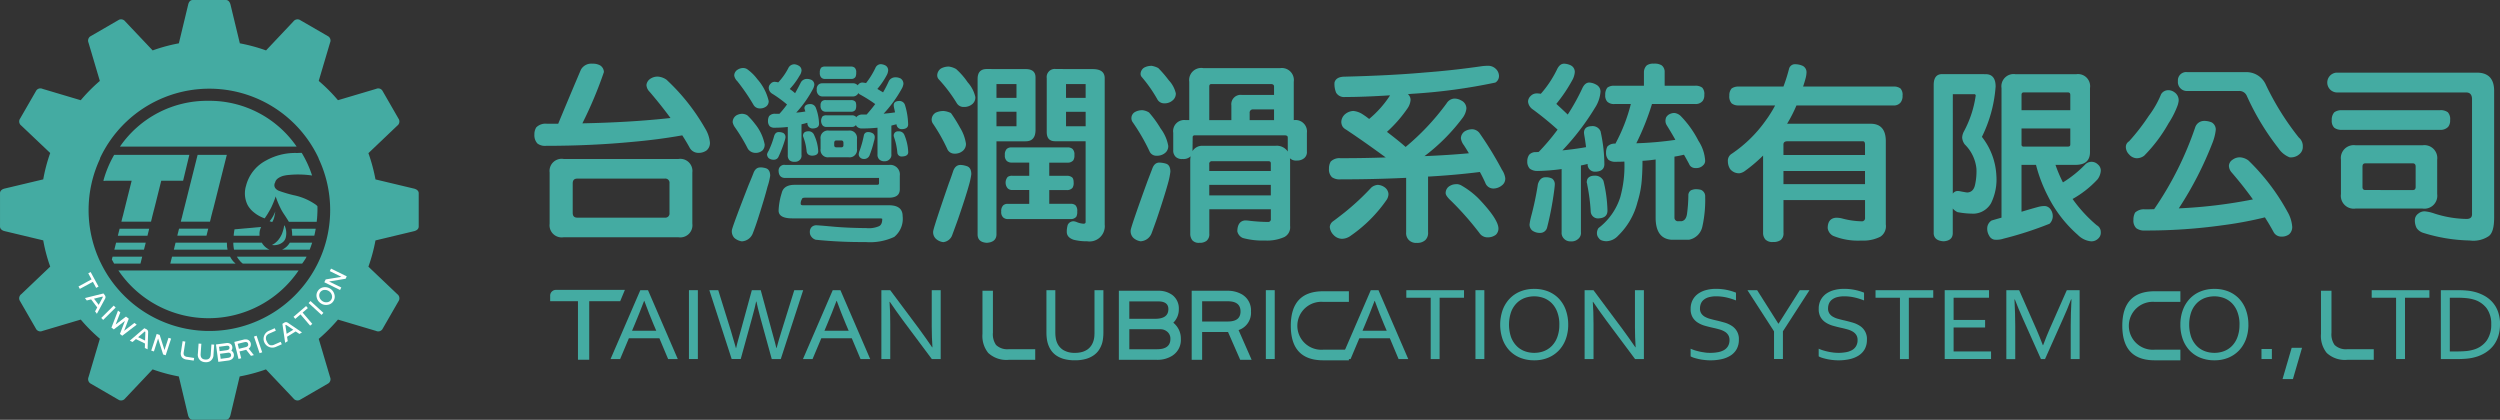 <svg id="组_65" data-name="组 65" xmlns="http://www.w3.org/2000/svg" xmlns:xlink="http://www.w3.org/1999/xlink" width="298.111" height="50.056" viewBox="0 0 298.111 50.056">
  <rect x="0" y="0" width="298.111" height="50.056" fill="#333333" stroke="none"/>
  <defs>
    <clipPath id="clip-path">
      <rect id="矩形_858" data-name="矩形 858" width="298.111" height="50.056" fill="none"/>
    </clipPath>
  </defs>
  <g id="组_64" data-name="组 64" clip-path="url(#clip-path)">
    <path id="路径_13302" data-name="路径 13302" d="M91.438,80.826s0,0,0,0H91.8s0,0,0,0l0,0h-.366l0,0" transform="translate(-55.876 -49.392)" fill="#44aba2"/>
    <path id="路径_13303" data-name="路径 13303" d="M47.313,30.915a12.609,12.609,0,0,0-10.536,5.462H57.849a12.608,12.608,0,0,0-10.535-5.462" transform="translate(-22.475 -18.893)" fill="#44aba2"/>
    <path id="路径_13304" data-name="路径 13304" d="M47.046,88.624A12.973,12.973,0,0,0,57.793,82.93H36.3a12.971,12.971,0,0,0,10.746,5.694" transform="translate(-22.183 -50.68)" fill="#44aba2"/>
    <path id="路径_13305" data-name="路径 13305" d="M83.245,65.429c.041-.193.077-.388.1-.584a3.931,3.931,0,0,1-.675,1.164l.117.036.194.06a2.045,2.045,0,0,0,.262-.675" transform="translate(-50.521 -39.628)" fill="#44aba2"/>
    <path id="路径_13306" data-name="路径 13306" d="M58.92,55.443h0l.025-.1,0-.012.011-.046.014-.049.012-.053.027-.112.008-.03.017-.067,0-.015h0l.061-.241.015-.059.026-.1h0l.021-.082.014-.058h0l.06-.241.025-.1L59.286,54l.016-.058.06-.241.025-.1h0l.035-.14h0l.061-.24h0l1.441-5.735H57.442l-1.483,5.906h0l-.061.241h0l-.053.21-.007.03h0l-.063.241h0l-.053.21-.007.031h0l-.031.125-.028.108,0,.009h0l-.024.094-.028.107V54.8l-.007.031h0l0,.014-.028.109L55.551,55l-.018.071-.023.091-.011.048-.018.069-.011.042-.007.034-.007.026-.008.03,0,.009,0,.019,0,.015h3.479Z" transform="translate(-33.878 -29.017)" fill="#44aba2"/>
    <path id="路径_13307" data-name="路径 13307" d="M83.668,55.016h0c.007-.068.015-.149.022-.24h.005c.007-.081.014-.161.019-.241h0c.005-.077.01-.157.017-.241h0c0-.079.008-.16.01-.241h0c.007-.129.009-.261.011-.391,0-.019,0-.038,0-.057s0-.014,0-.021c0-.123,0-.243-.008-.358-.049-.046-.1-.093-.152-.137l-.022-.02A6.987,6.987,0,0,0,80.9,51.922a16.112,16.112,0,0,1-1.789-.536q-.606-.3-.474-.833a.975.975,0,0,1,.1-.217H78.72s.067-.334.6-.584a1.85,1.85,0,0,1,.46-.159c.008,0,.014-.006.025-.008l.006,0c.08-.017.163-.035.257-.047v0a11.575,11.575,0,0,1,3.041.038,12.938,12.938,0,0,0-1.235-2.7q-.3,0-.577.019c-.029,0-.05-.006-.078-.006a7.126,7.126,0,0,0-3.58.887,4.709,4.709,0,0,0-2.408,3.032,3.119,3.119,0,0,0,.152,2.206h0a1.877,1.877,0,0,0,.173.3l.011.017h0c.051.073.114.154.191.242h-.006a3.168,3.168,0,0,0,.234.24h0a4.159,4.159,0,0,0,1.469.873s.191-.266.411-.625l0-.007c.047-.076.095-.158.144-.241h0l.009-.017a6.154,6.154,0,0,0,.371-.74c.192-.435.319-.8.366-.941.006-.04.009-.063.009-.063a.092.092,0,0,0,.007.019.119.119,0,0,0,0-.019.549.549,0,0,1,.009.063c.049.144.18.526.382.976.03.064.06.129.092.195h0a6.663,6.663,0,0,0,.418.768h0c.006.01.014.019.019.028.044.07.092.141.142.213,0,0,.3.451.507.8H83.66c0-.024.006-.049.009-.074" transform="translate(-45.895 -28.648)" fill="#44aba2"/>
    <path id="路径_13308" data-name="路径 13308" d="M32.988,47.482A12.885,12.885,0,0,0,31.7,50.57l0,0,.035,0h.017V50.6A1.838,1.838,0,0,1,32,50.57h.019v.011h0V50.57h3.054l-.708,2.817h0l-.059.242-.052.21-.008.03h0l-.06.241-.052.21-.008.031h0l-.031.125-.026.108,0,.008-.025.094-.007.033L34,54.832h0l0,.014-.028.109L33.956,55l-.017.071-.023.091-.01.047h0l-.005.016-.009.035,0,.012-.012.047-.012.049-.017.07,0,.015h3.532l0-.015h0l.014-.059.024-.1.018-.074.01-.038.008-.03.017-.072.008-.03h0l.017-.066,0-.015.014-.059.061-.241h0l.026-.1h0l.019-.082h0l.016-.058.06-.241.025-.1L37.745,54h0l.014-.058.061-.242.025-.1h0l.036-.14h0l.06-.24h0L38.6,50.57h2.606l.744-3.088Z" transform="translate(-19.373 -29.017)" fill="#44aba2"/>
    <path id="路径_13309" data-name="路径 13309" d="M54.558,70.19l-.007.027-.018.066-.036.145h0l-.061.242h0l-.046.176,0,.023-.011.042h0l-.014.052h3.479l.135-.535.016-.063.059-.236H54.574l-.014.059Z" transform="translate(-33.223 -42.858)" fill="#44aba2"/>
    <path id="路径_13310" data-name="路径 13310" d="M89.421,70.19h0c0,.007,0,.017.005.024a4.3,4.3,0,0,1,.054.655c0,.015,0,.028,0,.042h0a.377.377,0,0,1-.005.052h2.642c.041-.155.1-.417.172-.833H89.41c0,.02.006.038.01.059" transform="translate(-54.64 -42.858)" fill="#44aba2"/>
    <path id="路径_13311" data-name="路径 13311" d="M39.8,70.43h0l.008-.036.047-.187,0-.016h0l.016-.059H36.342l-.015.059h0l-.005.026-.189.748h3.533Z" transform="translate(-22.081 -42.858)" fill="#44aba2"/>
    <path id="路径_13312" data-name="路径 13312" d="M59.642,74.858c0-.018,0-.032-.005-.048l0-.024c-.008-.094-.013-.193-.014-.293h0v-.079H53.5l-.02.079h0l-.06.241h0l-.031.124-.022.088,0,.011,0,.017h0l-.061.24-.008.032H59.7c-.022-.1-.041-.2-.054-.308,0-.026-.006-.053-.008-.08" transform="translate(-32.566 -45.475)" fill="#44aba2"/>
    <path id="路径_13313" data-name="路径 13313" d="M84.994,69.552h0a1.327,1.327,0,0,0-.051-.169.024.024,0,0,0,0-.006c-.01-.032-.021-.062-.033-.093s-.035-.082-.052-.122H84.8c0,.035-.009.074-.015.122-.006.028-.01.059-.016.093-.011.058-.023.112-.035.162-.071.3-.147.462-.143.483-.022.059-.044.118-.07.178l-.018.036h0c-.008.017-.017.032-.024.048-.028.058-.056.115-.088.169h0c-.011.018-.019.036-.03.054a.052.052,0,0,1-.006.011,3.416,3.416,0,0,1-.257.367l-.017.021c-.037.043-.077.084-.118.124-.023.024-.047.047-.072.071h0a3.389,3.389,0,0,1-.263.216h-.007a2.054,2.054,0,0,1-.184.111c-.037.021-.072.045-.113.063a1.389,1.389,0,0,1,.28.014,2.038,2.038,0,0,0,.492-.076,1.53,1.53,0,0,0,.153-.051c.031-.011.058-.025.087-.039h0l.014-.007.035-.015h-.006a1.305,1.305,0,0,0,.311-.216H84.7c.014-.014.024-.031.038-.047s.013-.017.02-.024a1.028,1.028,0,0,0,.1-.122l0,0a.157.157,0,0,0,.011-.019h0a.842.842,0,0,0,.1-.216c.007-.023.015-.047.022-.071s.016-.059.024-.091c0-.016,0-.035.007-.051.011-.059.019-.115.024-.171,0-.015,0-.031.005-.048h0v0a2.185,2.185,0,0,0-.056-.681" transform="translate(-50.921 -42.265)" fill="#44aba2"/>
    <path id="路径_13314" data-name="路径 13314" d="M86.549,75.214c-.025.012-.049.021-.074.032h3.3c.033-.082.067-.172.1-.272h0a.235.235,0,0,0,.009-.024c.025-.068.05-.137.077-.211a.014.014,0,0,1,0-.005c.036-.1.072-.208.107-.32H87.4a2.026,2.026,0,0,1-.85.8" transform="translate(-52.846 -45.475)" fill="#44aba2"/>
    <path id="路径_13315" data-name="路径 13315" d="M38.8,74.429l0-.016H35.267l-.208.833h3.533Z" transform="translate(-21.425 -45.475)" fill="#44aba2"/>
    <path id="路径_13316" data-name="路径 13316" d="M59.8,79.342a3,3,0,0,1-.455-.647H52.424l-.025.1h0l-.014.053-.025.1-.023.089h0l-.061.24h0l0,.014-.032.124-.012.052-.014.058v0H60a.044.044,0,0,0-.009-.01c-.065-.056-.126-.116-.186-.176" transform="translate(-31.909 -48.092)" fill="#44aba2"/>
    <path id="路径_13317" data-name="路径 13317" d="M74.869,69.6l-.932.082h.046l-1.466.127h.023l-.794.07s-.052.277-.093.681c0,.01,0,.019,0,.03h0c0,.016,0,.035,0,.052h3.076c0-.017,0-.034-.005-.052h.007c0-.014,0-.027,0-.042,0-.051-.007-.1-.007-.156,0-.015,0-.03,0-.043h0a1.968,1.968,0,0,1,.109-.54h0a1.989,1.989,0,0,1,.087-.208Z" transform="translate(-43.783 -42.531)" fill="#44aba2"/>
    <path id="路径_13318" data-name="路径 13318" d="M71.584,74.935a.037.037,0,0,1,0,.011.05.05,0,0,0,0,.011.122.122,0,0,1,0,.017h0c.012.084.029.175.049.272h4.234c-.025-.01-.051-.02-.075-.032a1.985,1.985,0,0,1-.848-.8h-3.4c0,.026,0,.052,0,.079a3.807,3.807,0,0,0,.037.443" transform="translate(-43.723 -45.475)" fill="#44aba2"/>
    <path id="路径_13319" data-name="路径 13319" d="M80.8,78.989c.032-.063.063-.128.1-.191.018-.032.035-.068.052-.1H72.642a3.544,3.544,0,0,0,.439.586h-.023a.084.084,0,0,0,.015.014c.026.023.054.044.082.066a1.8,1.8,0,0,0,.195.163H73.4l0,0s0,0,0,0H79.95s0,0,0,0l0,0h.47a4.691,4.691,0,0,0,.353-.514l.023-.02" transform="translate(-44.393 -48.092)" fill="#44aba2"/>
    <path id="路径_13320" data-name="路径 13320" d="M34.384,78.695l-.086.341.231.419.034.063a.034.034,0,0,1,.006.01h3.14l.209-.833Z" transform="translate(-20.96 -48.092)" fill="#44aba2"/>
    <path id="路径_13321" data-name="路径 13321" d="M49.383,22.494l-4.61-1.1a20.331,20.331,0,0,0-.842-3.131l3.443-3.279a.612.612,0,0,0,.2-.743l-1.982-3.443a.6.6,0,0,0-.744-.2L40.3,11.948a19.871,19.871,0,0,0-2.294-2.3l1.351-4.558a.6.6,0,0,0-.2-.747L35.727,2.359a.615.615,0,0,0-.744.2L31.724,6.012A20.81,20.81,0,0,0,28.6,5.166L27.485.545C27.41.26,27.238,0,26.941,0H22.977c-.3,0-.472.26-.537.545L21.328,5.166a19.966,19.966,0,0,0-3.124.846L14.933,2.558a.613.613,0,0,0-.745-.2L10.755,4.346a.624.624,0,0,0-.2.747l1.351,4.558a19.867,19.867,0,0,0-2.279,2.3L5.068,10.594a.6.6,0,0,0-.741.2L2.342,14.236a.614.614,0,0,0,.2.743l3.446,3.267a19.577,19.577,0,0,0-.832,3.143l-4.623,1.1c-.283.074-.531.249-.531.546v3.975c0,.3.248.472.531.546l4.623,1.106a19.1,19.1,0,0,0,.832,3.13L2.54,35.076a.614.614,0,0,0-.2.745l1.984,3.441a.6.6,0,0,0,.741.2L9.63,38.107a19.64,19.64,0,0,0,2.279,2.285l-1.351,4.571a.625.625,0,0,0,.2.746L14.188,47.7a.616.616,0,0,0,.745-.2L18.2,44.046a20.135,20.135,0,0,0,3.124.844l1.1,4.621c.075.285.248.545.547.545h3.964c.3,0,.469-.26.544-.545l1.1-4.621a20.739,20.739,0,0,0,3.135-.844L34.983,47.5a.615.615,0,0,0,.744.2l3.431-1.987a.605.605,0,0,0,.2-.746l-1.351-4.558a20.886,20.886,0,0,0,2.294-2.3l4.548,1.353a.6.6,0,0,0,.744-.2l1.982-3.441a.615.615,0,0,0-.2-.745L43.931,31.8a20.328,20.328,0,0,0,.842-3.13l4.61-1.106c.284-.073.546-.247.546-.546V23.04c0-.3-.261-.472-.546-.546M33.207,36.868l0,0c-.123.086-.247.171-.373.253l-.146.093c-.107.068-.215.137-.325.2q-.235.141-.476.272c-.056.032-.112.061-.169.091-.145.079-.292.154-.44.228-.037.015-.073.035-.109.051a14.367,14.367,0,0,1-16.836-3.289c-.02-.023-.041-.045-.061-.07-.131-.143-.257-.29-.381-.438-.017-.023-.035-.042-.052-.063-.136-.167-.269-.335-.4-.508l-.049-.067q-.163-.219-.316-.446c-.032-.043-.061-.087-.091-.131-.1-.157-.207-.316-.3-.476l-.035-.057c-.109-.18-.214-.363-.315-.548-.024-.042-.045-.085-.068-.129-.08-.149-.158-.3-.233-.453l-.065-.133c-.016-.034-.034-.069-.049-.1h0A14.412,14.412,0,0,1,11.942,18.9h-.033a14.391,14.391,0,0,1,26.1,0h-.019a14.4,14.4,0,0,1-4.779,17.964" fill="#44aba2"/>
    <path id="路径_13322" data-name="路径 13322" d="M25.786,84.581l-1.555.843-.159-.292,1.556-.844-.392-.723.283-.154.943,1.738-.283.154Z" transform="translate(-14.711 -50.974)" fill="#fff"/>
    <path id="路径_13323" data-name="路径 13323" d="M27.256,92.117l.256-.471-.73-.958-.516.13-.219-.288,2.21-.549.144.189a.423.423,0,0,1,.1.265.638.638,0,0,1-.1.261l-.93,1.709Zm.892-1.635a.119.119,0,0,0,0-.135l-1.022.256.561.736Z" transform="translate(-15.918 -54.988)" fill="#fff"/>
    <rect id="矩形_852" data-name="矩形 852" width="2.092" height="0.33" transform="matrix(0.711, -0.704, 0.704, 0.711, 12.072, 37.914)" fill="#fff"/>
    <path id="路径_13324" data-name="路径 13324" d="M35.461,98.241l-.281-.21.6-1.56-1.325,1.017-.283-.213.78-2.028.278.208-.56,1.449,1.232-.945.335.251-.56,1.449,1.232-.945.275.207Z" transform="translate(-20.882 -58.207)" fill="#fff"/>
    <path id="路径_13325" data-name="路径 13325" d="M41.6,103l.017-.536-1.083-.529-.4.348-.325-.159,1.727-1.483.213.1a.421.421,0,0,1,.211.191.633.633,0,0,1,.03.277l-.062,1.945Zm.061-1.862a.119.119,0,0,0-.064-.119l-.8.688.831.406Z" transform="translate(-24.328 -61.501)" fill="#fff"/>
    <path id="路径_13326" data-name="路径 13326" d="M47.784,104.835l-.6-1.9-.5,1.541-.317-.1.649-1.987.357.116.572,1.809.479-1.466.313.1-.649,1.986Z" transform="translate(-28.332 -62.569)" fill="#fff"/>
    <path id="路径_13327" data-name="路径 13327" d="M56.161,106.817a.859.859,0,0,1-.612-.306.8.8,0,0,1-.091-.6l.2-1.292.326.051-.194,1.258a.55.55,0,0,0,.042.38.529.529,0,0,0,.38.187l.819.126-.049.318Z" transform="translate(-33.881 -63.937)" fill="#fff"/>
    <path id="路径_13328" data-name="路径 13328" d="M62.142,107.458a1,1,0,0,1-.591.117.994.994,0,0,1-.569-.2.886.886,0,0,1-.3-.819l.084-1.2.329.023-.083,1.2c-.03.43.153.655.556.682s.616-.17.646-.6l.083-1.2.329.023-.083,1.2a.887.887,0,0,1-.406.771" transform="translate(-37.085 -64.388)" fill="#fff"/>
    <path id="路径_13329" data-name="路径 13329" d="M68.16,107.079a.887.887,0,0,1-.465.189l-1.19.159-.279-2.074,1.233-.165a.743.743,0,0,1,.457.07.505.505,0,0,1,.257.394.558.558,0,0,1-.117.434.6.6,0,0,1,.3.451.558.558,0,0,1-.2.541m-.658-1.571-.906.121.07.523.8-.107c.274-.037.4-.15.375-.347-.02-.153-.136-.217-.343-.189m.4.87a.331.331,0,0,0-.22-.043l-.969.13.081.6.864-.116c.278-.037.4-.157.376-.368a.268.268,0,0,0-.131-.2" transform="translate(-40.472 -64.277)" fill="#fff"/>
    <path id="路径_13330" data-name="路径 13330" d="M73.833,106.023l-.573-.726-.791.2.2.817-.32.079-.5-2.03,1.1-.273a.906.906,0,0,1,.472,0,.608.608,0,0,1,.143,1.071l.614.776Zm-.8-1.628-.785.194.147.595.785-.194c.258-.063.365-.192.316-.391s-.2-.267-.462-.2" transform="translate(-43.908 -63.59)" fill="#fff"/>
    <path id="路径_13331" data-name="路径 13331" d="M78.543,105.019l-.671-1.98.312-.105.671,1.98Z" transform="translate(-47.589 -62.904)" fill="#fff"/>
    <path id="路径_13332" data-name="路径 13332" d="M82.166,102.884a1.046,1.046,0,0,1-.841-1.914l.74-.325.13.295-.74.324a.777.777,0,0,0-.383.292.716.716,0,0,0,.04.647c.12.272.271.43.451.471a.775.775,0,0,0,.474-.085l.74-.325.13.295Z" transform="translate(-49.304 -61.506)" fill="#fff"/>
    <path id="路径_13333" data-name="路径 13333" d="M88.62,100.183l-.443-.3-1.027.632.078.527-.308.189-.327-2.256.2-.124a.421.421,0,0,1,.274-.076.635.635,0,0,1,.25.123l1.61,1.1Zm-1.54-1.052a.12.12,0,0,0-.135-.01l.154,1.044.788-.485Z" transform="translate(-52.918 -60.36)" fill="#fff"/>
    <path id="路径_13334" data-name="路径 13334" d="M91.087,94.622l1.151,1.344-.254.217-1.15-1.344-.625.534L90,95.128l1.5-1.285.209.245Z" transform="translate(-55 -57.349)" fill="#fff"/>
    <rect id="矩形_853" data-name="矩形 853" width="0.329" height="2.091" transform="translate(36.801 36.136) rotate(-47.457)" fill="#fff"/>
    <path id="路径_13335" data-name="路径 13335" d="M99.2,88.952a.964.964,0,0,1-.156.789.953.953,0,0,1-.692.41,1.087,1.087,0,0,1-.816-.2,1.1,1.1,0,0,1-.464-.7.961.961,0,0,1,.159-.787.971.971,0,0,1,.689-.412,1.16,1.16,0,0,1,1.28.905m-1.231-.584a.657.657,0,0,0-.474.273.673.673,0,0,0-.1.544.805.805,0,0,0,.338.5.784.784,0,0,0,.576.151.66.66,0,0,0,.478-.279.643.643,0,0,0,.1-.537.8.8,0,0,0-.335-.493.819.819,0,0,0-.579-.153" transform="translate(-59.309 -53.8)" fill="#fff"/>
    <path id="路径_13336" data-name="路径 13336" d="M101.982,83.577l-1.971.326,1.457.717-.147.3-1.878-.925.166-.337,1.875-.31-1.386-.682.145-.3,1.878.924Z" transform="translate(-60.771 -50.337)" fill="#fff"/>
    <path id="路径_13337" data-name="路径 13337" d="M304.408,97.39a3.17,3.17,0,0,1-2.469-.822,3.207,3.207,0,0,1-.684-2.263V89.156H302.5v5.013a2.222,2.222,0,0,0,.376,1.454,1.952,1.952,0,0,0,1.531.5h3.139V97.39Z" transform="translate(-184.101 -54.485)" fill="#44aba2"/>
    <path id="路径_13338" data-name="路径 13338" d="M714.838,97.39a3.172,3.172,0,0,1-2.47-.822,3.214,3.214,0,0,1-.683-2.263V89.156h1.251v5.013a2.2,2.2,0,0,0,.375,1.454,1.948,1.948,0,0,0,1.528.5h3.14V97.39Z" transform="translate(-434.921 -54.485)" fill="#44aba2"/>
    <path id="路径_13339" data-name="路径 13339" d="M349.461,96.893a3.3,3.3,0,0,1-1.839.5h-4.549V89.157h4.708a2.729,2.729,0,0,1,1.68.513,2,2,0,0,1,.764,1.671,2.234,2.234,0,0,1-.659,1.627,2.4,2.4,0,0,1,.9,1.915,2.225,2.225,0,0,1-1.006,2.009m-1.68-6.469h-3.461V92.5h3.075c1.045,0,1.584-.376,1.584-1.156,0-.609-.4-.918-1.2-.918m1.049,3.6a1.224,1.224,0,0,0-.8-.282h-3.706v2.386h3.3c1.059,0,1.6-.407,1.6-1.24a1.075,1.075,0,0,0-.39-.863" transform="translate(-209.656 -54.485)" fill="#44aba2"/>
    <path id="路径_13340" data-name="路径 13340" d="M371.194,97.39l-1.452-3.316h-3.087V97.39h-1.246V89.157h4.307a3.333,3.333,0,0,1,1.733.458,2.2,2.2,0,0,1,1.031,2.008A2.173,2.173,0,0,1,371,93.846l1.558,3.544Zm-1.477-6.98h-3.061v2.413h3.061c1.007,0,1.516-.392,1.516-1.2s-.509-1.213-1.516-1.213" transform="translate(-223.307 -54.485)" fill="#44aba2"/>
    <path id="路径_13341" data-name="路径 13341" d="M399.667,97.543q-3.869,0-3.865-4.122c0-2.735,1.286-4.112,3.865-4.112h3.061v1.267h-3.061a2.859,2.859,0,1,0,0,5.7h3.061v1.267Z" transform="translate(-241.88 -54.578)" fill="#44aba2"/>
    <path id="路径_13342" data-name="路径 13342" d="M324.254,96.45a3.031,3.031,0,0,0,.844-.1,2.206,2.206,0,0,0,.642-.294,1.777,1.777,0,0,0,.457-.46,2.1,2.1,0,0,0,.277-.59,2.569,2.569,0,0,0,.093-.451,4.772,4.772,0,0,0,.025-.482V88.976h1.062v5.068a5.67,5.67,0,0,1-.033.6,3.946,3.946,0,0,1-.1.584,3.077,3.077,0,0,1-.373.841,2.356,2.356,0,0,1-.645.667,3.024,3.024,0,0,1-.953.442,4.7,4.7,0,0,1-1.306.16,4.862,4.862,0,0,1-1.255-.146,3.114,3.114,0,0,1-.926-.408,2.406,2.406,0,0,1-.635-.619,3.027,3.027,0,0,1-.384-.784,3.591,3.591,0,0,1-.14-.654,5.674,5.674,0,0,1-.043-.682V88.976h1.061v5.092a4,4,0,0,0,.044.568,2.246,2.246,0,0,0,.133.53,1.883,1.883,0,0,0,.759.939,2.527,2.527,0,0,0,1.4.344" transform="translate(-196.08 -54.375)" fill="#44aba2"/>
    <rect id="矩形_854" data-name="矩形 854" width="1.059" height="8.211" transform="translate(150.945 34.602)" fill="#44aba2"/>
    <path id="路径_13343" data-name="路径 13343" d="M411.2,97.188l3.548-8.211h.917l3.549,8.211h-1.153l-1.039-2.474h-3.641l-1.041,2.474Zm4-6.936c-.387,1.025-.759,1.95-1.113,2.787l-.326.773h2.886l-.33-.773q-.538-1.275-1.094-2.787Z" transform="translate(-251.289 -54.375)" fill="#44aba2"/>
    <path id="路径_13344" data-name="路径 13344" d="M435.187,97.188h-1.059v-7.31h-2.909v-.9H438.1v.9h-2.91Z" transform="translate(-263.524 -54.375)" fill="#44aba2"/>
    <rect id="矩形_855" data-name="矩形 855" width="1.059" height="8.211" transform="translate(175.941 34.602)" fill="#44aba2"/>
    <path id="路径_13345" data-name="路径 13345" d="M468.117,92.845a5.031,5.031,0,0,1-.285,1.715,3.961,3.961,0,0,1-.813,1.342,3.741,3.741,0,0,1-1.279.881,4.216,4.216,0,0,1-1.667.315,4.42,4.42,0,0,1-1.713-.315,3.673,3.673,0,0,1-1.278-.881,3.9,3.9,0,0,1-.8-1.342,5.377,5.377,0,0,1,.008-3.434,3.93,3.93,0,0,1,.814-1.347,3.663,3.663,0,0,1,1.278-.881,4.292,4.292,0,0,1,1.676-.314,4.381,4.381,0,0,1,1.7.314,3.645,3.645,0,0,1,1.278.881,3.875,3.875,0,0,1,.8,1.347,5.116,5.116,0,0,1,.28,1.719m-1.057,0a4.152,4.152,0,0,0-.232-1.458,2.988,2.988,0,0,0-.633-1.057,2.726,2.726,0,0,0-.954-.642,3.312,3.312,0,0,0-2.362,0,2.667,2.667,0,0,0-.953.642,2.964,2.964,0,0,0-.636,1.057,4.71,4.71,0,0,0,0,2.916,3.009,3.009,0,0,0,.64,1.05,2.621,2.621,0,0,0,.952.64,3.226,3.226,0,0,0,1.189.215,3.151,3.151,0,0,0,1.174-.215,2.631,2.631,0,0,0,.948-.64,2.941,2.941,0,0,0,.633-1.05,4.15,4.15,0,0,0,.232-1.459" transform="translate(-281.116 -54.134)" fill="#44aba2"/>
    <path id="路径_13346" data-name="路径 13346" d="M654.63,97.543q-3.87,0-3.865-4.122c0-2.735,1.286-4.112,3.865-4.112h3.06v1.267h-3.06a2.859,2.859,0,1,0,0,5.7h3.06v1.267Z" transform="translate(-397.692 -54.578)" fill="#44aba2"/>
    <path id="路径_13347" data-name="路径 13347" d="M676.685,92.845a5.031,5.031,0,0,1-.285,1.715,3.973,3.973,0,0,1-.813,1.342,3.746,3.746,0,0,1-1.279.881,4.215,4.215,0,0,1-1.666.315,4.416,4.416,0,0,1-1.713-.315,3.681,3.681,0,0,1-1.279-.881,3.911,3.911,0,0,1-.8-1.342,5.022,5.022,0,0,1-.277-1.715,4.956,4.956,0,0,1,.286-1.719,3.921,3.921,0,0,1,.812-1.347,3.671,3.671,0,0,1,1.278-.881,4.3,4.3,0,0,1,1.676-.314,4.378,4.378,0,0,1,1.7.314,3.639,3.639,0,0,1,1.277.881,3.868,3.868,0,0,1,.8,1.347,5.116,5.116,0,0,1,.28,1.719m-1.056,0a4.132,4.132,0,0,0-.233-1.458,2.97,2.97,0,0,0-.633-1.057,2.721,2.721,0,0,0-.953-.642,3.314,3.314,0,0,0-2.363,0,2.679,2.679,0,0,0-.953.642,2.981,2.981,0,0,0-.636,1.057,4.7,4.7,0,0,0,0,2.916,2.991,2.991,0,0,0,.639,1.05,2.609,2.609,0,0,0,.952.64,3.223,3.223,0,0,0,1.189.215,3.144,3.144,0,0,0,1.173-.215,2.626,2.626,0,0,0,.948-.64,2.924,2.924,0,0,0,.633-1.05,4.13,4.13,0,0,0,.233-1.459" transform="translate(-408.575 -54.134)" fill="#44aba2"/>
    <path id="路径_13348" data-name="路径 13348" d="M490.351,93.554q.8,1.084,1.584,2.234h.035q-.083-1.2-.083-2.443V88.976h1.067v8.212H491.9l-3.417-4.581q-.887-1.2-1.583-2.233h-.04c.056.75.087,1.623.087,2.621v4.193h-1.062V88.976h1.054Z" transform="translate(-296.929 -54.375)" fill="#44aba2"/>
    <path id="路径_13349" data-name="路径 13349" d="M519.5,90.909a1.057,1.057,0,0,0,.157.6,1.251,1.251,0,0,0,.418.391,2.578,2.578,0,0,0,.611.25c.232.066.471.128.723.184.336.077.67.165,1,.259a3.215,3.215,0,0,1,.871.389,1.831,1.831,0,0,1,.859,1.673,2.252,2.252,0,0,1-.258,1.1,2.146,2.146,0,0,1-.709.76,3.264,3.264,0,0,1-1.071.442,6.023,6.023,0,0,1-1.354.144,5.833,5.833,0,0,1-.695-.04,6.8,6.8,0,0,1-.675-.106c-.214-.048-.41-.1-.583-.153a2.292,2.292,0,0,1-.409-.175v-.913a4.174,4.174,0,0,0,.527.2c.193.062.4.112.605.157s.418.075.631.105.412.034.6.034a5.047,5.047,0,0,0,.87-.074,2.278,2.278,0,0,0,.725-.244,1.3,1.3,0,0,0,.494-.47,1.391,1.391,0,0,0,.185-.745,1.065,1.065,0,0,0-.162-.607,1.2,1.2,0,0,0-.426-.4,2.5,2.5,0,0,0-.614-.256c-.232-.066-.476-.128-.731-.184-.339-.074-.669-.157-.994-.249a3.243,3.243,0,0,1-.867-.385,1.87,1.87,0,0,1-.608-.631,1.907,1.907,0,0,1-.232-.989,2.223,2.223,0,0,1,.244-1.076,2.155,2.155,0,0,1,.658-.747,2.882,2.882,0,0,1,.954-.432,4.4,4.4,0,0,1,1.151-.143,6.3,6.3,0,0,1,1.3.125,6.566,6.566,0,0,1,1.1.329v.927a7.867,7.867,0,0,0-1.115-.35,5.8,5.8,0,0,0-1.236-.142,3.3,3.3,0,0,0-.858.1,1.728,1.728,0,0,0-.605.289,1.152,1.152,0,0,0-.359.455,1.506,1.506,0,0,0-.118.593" transform="translate(-316.789 -54.134)" fill="#44aba2"/>
    <path id="路径_13350" data-name="路径 13350" d="M540.051,93.885v3.3h-1.059v-3.3l-3.17-4.908h1.157l2.525,3.988h.033l2.525-3.988h1.159Z" transform="translate(-327.449 -54.375)" fill="#44aba2"/>
    <path id="路径_13351" data-name="路径 13351" d="M558.782,90.909a1.057,1.057,0,0,0,.157.6,1.239,1.239,0,0,0,.42.391,2.455,2.455,0,0,0,.608.25c.233.066.474.128.726.184.337.077.667.165.995.259a3.243,3.243,0,0,1,.875.389,1.834,1.834,0,0,1,.855,1.673,2.288,2.288,0,0,1-.255,1.1,2.19,2.19,0,0,1-.71.76,3.279,3.279,0,0,1-1.073.442,6.006,6.006,0,0,1-1.353.144,5.8,5.8,0,0,1-.693-.04,6.666,6.666,0,0,1-.678-.106c-.213-.048-.41-.1-.581-.153a2.047,2.047,0,0,1-.409-.175v-.913a4.185,4.185,0,0,0,.525.2c.2.062.4.112.606.157s.42.075.633.105a5.974,5.974,0,0,0,.6.034,5.029,5.029,0,0,0,.868-.074,2.3,2.3,0,0,0,.726-.244,1.3,1.3,0,0,0,.494-.47,1.391,1.391,0,0,0,.185-.745,1.07,1.07,0,0,0-.159-.607,1.26,1.26,0,0,0-.427-.4,2.564,2.564,0,0,0-.616-.256c-.233-.066-.476-.128-.732-.184-.338-.074-.67-.157-.992-.249a3.188,3.188,0,0,1-.866-.385,1.872,1.872,0,0,1-.611-.631,1.916,1.916,0,0,1-.23-.989,2.24,2.24,0,0,1,.241-1.076,2.21,2.21,0,0,1,.656-.747,2.918,2.918,0,0,1,.956-.432,4.429,4.429,0,0,1,1.152-.143,6.3,6.3,0,0,1,1.3.125,6.5,6.5,0,0,1,1.1.329v.927a7.865,7.865,0,0,0-1.115-.35,5.775,5.775,0,0,0-1.233-.142,3.316,3.316,0,0,0-.861.1,1.735,1.735,0,0,0-.605.289,1.173,1.173,0,0,0-.359.455,1.52,1.52,0,0,0-.118.593" transform="translate(-340.798 -54.134)" fill="#44aba2"/>
    <path id="路径_13352" data-name="路径 13352" d="M579.073,97.188h-1.062v-7.31H575.1v-.9h6.882v.9h-2.91Z" transform="translate(-351.453 -54.375)" fill="#44aba2"/>
    <path id="路径_13353" data-name="路径 13353" d="M597.367,96.284h4.466v.9h-5.528V88.977h5.286v.9h-4.224v2.65h3.757v.9h-3.757Z" transform="translate(-364.411 -54.375)" fill="#44aba2"/>
    <path id="路径_13354" data-name="路径 13354" d="M619.821,97.188h-.491l-2.191-4.9c-.306-.675-.608-1.409-.914-2.2h-.05c.059,1.142.092,2.188.092,3.136v3.972h-1.062V88.977h1.528l2.051,4.646q.353.8.776,1.919h.031c.312-.831.571-1.471.773-1.919l2.052-4.646h1.529v8.211h-1.062V93.216q0-1.394.09-3.136h-.051c-.319.84-.625,1.574-.91,2.2Z" transform="translate(-375.961 -54.375)" fill="#44aba2"/>
    <rect id="矩形_856" data-name="矩形 856" width="1.237" height="1.197" transform="translate(269.67 41.616)" fill="#44aba2"/>
    <path id="路径_13355" data-name="路径 13355" d="M700.989,106.648h1.236l-1.088,3.731H699.9Z" transform="translate(-427.72 -65.174)" fill="#44aba2"/>
    <path id="路径_13356" data-name="路径 13356" d="M731.2,97.188h-1.063v-7.31h-2.909v-.9h6.882v.9H731.2Z" transform="translate(-444.417 -54.375)" fill="#44aba2"/>
    <path id="路径_13357" data-name="路径 13357" d="M755.487,93.044A4.651,4.651,0,0,1,755.3,94.4a3.619,3.619,0,0,1-.566,1.137,3.692,3.692,0,0,1-.954.874,4.578,4.578,0,0,1-1.331.571,5.388,5.388,0,0,1-.942.161c-.34.031-.706.049-1.1.049h-1.972V88.977h1.993q.594,0,1.1.046a5.459,5.459,0,0,1,.944.162,4.773,4.773,0,0,1,1.331.564,3.551,3.551,0,0,1,.945.857,3.373,3.373,0,0,1,.558,1.109,4.5,4.5,0,0,1,.189,1.328m-1.053,0a3.112,3.112,0,0,0-.556-1.92,2.976,2.976,0,0,0-1.589-1.045,4.711,4.711,0,0,0-.884-.157c-.328-.031-.694-.044-1.1-.044h-.811v6.406h.811c.41,0,.776-.015,1.1-.043a4.41,4.41,0,0,0,.884-.16,2.91,2.91,0,0,0,1.589-1.072,3.274,3.274,0,0,0,.556-1.965" transform="translate(-457.376 -54.375)" fill="#44aba2"/>
    <path id="路径_13358" data-name="路径 13358" d="M176,88.891h-6.615a.683.683,0,0,0-.681.681v.67h3.316v6.974h1.342V90.242h3.692l.56-1.351Z" transform="translate(-103.1 -54.323)" fill="#44aba2"/>
    <path id="路径_13359" data-name="路径 13359" d="M187.217,97.188l3.549-8.211h.916l3.549,8.211h-1.152l-1.039-2.474H189.4l-1.041,2.474Zm4-6.936c-.39,1.025-.759,1.95-1.112,2.787l-.326.773h2.887l-.331-.773c-.359-.85-.721-1.78-1.093-2.787Z" transform="translate(-114.411 -54.375)" fill="#44aba2"/>
    <rect id="矩形_857" data-name="矩形 857" width="1.062" height="8.211" transform="translate(82.154 34.602)" fill="#44aba2"/>
    <path id="路径_13360" data-name="路径 13360" d="M223.08,90.332q-.1.566-.491,1.977l-1.346,4.879h-1.079L217.5,88.976h1.062l1.5,4.816c.235.774.44,1.47.608,2.086h.025c.087-.38.179-.75.283-1.109l.269-.962,1.321-4.83h1.062l1.312,4.83q.487,1.741.55,2.072h.028c.148-.572.353-1.267.609-2.086l1.5-4.816h1.062l-2.671,8.212h-1.077l-1.343-4.879q-.369-1.364-.484-1.977Z" transform="translate(-132.916 -54.375)" fill="#44aba2"/>
    <path id="路径_13361" data-name="路径 13361" d="M246.216,97.188l3.549-8.211h.917l3.549,8.211h-1.152l-1.04-2.474H248.4l-1.04,2.474Zm4-6.936c-.387,1.025-.759,1.95-1.113,2.787l-.325.773h2.887l-.33-.773q-.54-1.275-1.091-2.787Z" transform="translate(-150.466 -54.375)" fill="#44aba2"/>
    <path id="路径_13362" data-name="路径 13362" d="M274.728,93.554c.529.723,1.059,1.468,1.58,2.234h.037c-.054-.8-.084-1.612-.084-2.443V88.976h1.068v8.212h-1.059l-3.42-4.581q-.883-1.2-1.581-2.233h-.039q.085,1.125.084,2.621v4.193h-1.059V88.976h1.054Z" transform="translate(-165.156 -54.375)" fill="#44aba2"/>
    <path id="路径_13363" data-name="路径 13363" d="M180.091,26q-1.136-1.545-2.5-3.136a1.218,1.218,0,0,1-.364-.795,1.024,1.024,0,0,1,.477-.75,1.527,1.527,0,0,1,.886-.25,2.047,2.047,0,0,1,1.022.364,24.474,24.474,0,0,1,4.613,5.817,3.86,3.86,0,0,1,.568,1.636,1.153,1.153,0,0,1-.386.977,1.6,1.6,0,0,1-1,.3,1.184,1.184,0,0,1-1-.568q-.409-.75-.909-1.522-2.8.5-5.885.773-4.931.477-10.361.477a1.5,1.5,0,0,1-1.022-.273,1.445,1.445,0,0,1-.364-1.068,1.526,1.526,0,0,1,.227-.863,1.559,1.559,0,0,1,1.25-.432h1.363q1.113-2.7,2.7-6.431a1.4,1.4,0,0,1,1.363-.727,1.806,1.806,0,0,1,.931.2.964.964,0,0,1,.455.8,48.847,48.847,0,0,1-2.568,6.113q5.794-.114,10.5-.636m-12.747,4.885h13.7A1.447,1.447,0,0,1,182.7,32.5v6.113a1.447,1.447,0,0,1-1.659,1.613h-13.7a1.446,1.446,0,0,1-1.659-1.613V32.5a1.447,1.447,0,0,1,1.659-1.613m12.066,7a.5.5,0,0,0,.568-.568V33.8a.5.5,0,0,0-.568-.568H168.98q-.545,0-.546.568V37.32q0,.568.546.568Z" transform="translate(-100.142 -11.934)" fill="#44aba2"/>
    <path id="路径_13364" data-name="路径 13364" d="M227.815,32a2.368,2.368,0,0,1,.7.114q.477.183.477.886a7.384,7.384,0,0,1-.318,1.3q-.319,1.273-1.159,3.885-.3.932-.614,1.727a1.477,1.477,0,0,1-1.295.909,1.778,1.778,0,0,1-.886-.409,1.155,1.155,0,0,1-.3-.886q.023-.364,2-5.431.341-.8.568-1.386.25-.7.818-.7M225.7,25.611a1.327,1.327,0,0,1,.568.182,8.058,8.058,0,0,1,.932,1.045,5.5,5.5,0,0,1,1.136,2.431,1,1,0,0,1-.25.7,1.238,1.238,0,0,1-.909.3,1.084,1.084,0,0,1-.841-.477,20.951,20.951,0,0,0-1.545-2.568,1.535,1.535,0,0,1-.273-.614.961.961,0,0,1,.455-.818,1.442,1.442,0,0,1,.727-.182m.114-5.453a.817.817,0,0,1,.522.2,5.416,5.416,0,0,1,1.114,1.113,5.978,5.978,0,0,1,1.363,2.613.782.782,0,0,1-.273.636,1.212,1.212,0,0,1-.841.25.847.847,0,0,1-.7-.432,23.9,23.9,0,0,0-1.931-2.817,1.259,1.259,0,0,1-.364-.659.827.827,0,0,1,.432-.727,1.2,1.2,0,0,1,.682-.182M230,27.792a1.265,1.265,0,0,1,.568.114.573.573,0,0,1,.25.523,1.95,1.95,0,0,1-.068.3A14.266,14.266,0,0,1,230,30.7a.593.593,0,0,1-.568.386.951.951,0,0,1-.613-.182.654.654,0,0,1-.2-.477,1.375,1.375,0,0,1,.182-.387,10.522,10.522,0,0,0,.636-1.681q.137-.568.568-.568m1.818-8.089a1.166,1.166,0,0,1,.545.159.644.644,0,0,1,.364.591,1.27,1.27,0,0,1-.25.636,8.392,8.392,0,0,1-1.159,1.568,5.16,5.16,0,0,1,.636.5q.363-.636.682-1.272a.811.811,0,0,1,.7-.432,1.271,1.271,0,0,1,.614.136.641.641,0,0,1,.3.591,1.634,1.634,0,0,1-.227.591,13.274,13.274,0,0,1-1.932,2.7,9.7,9.7,0,0,0,1.091-.136c-.03-.091-.053-.159-.068-.2a.4.4,0,0,0-.046-.159q0-.5.659-.523a.693.693,0,0,1,.7.432,5.711,5.711,0,0,1,.386,1.909q0,.545-.75.568a.613.613,0,0,1-.636-.568.183.183,0,0,0-.023-.114,5.647,5.647,0,0,1-.682.182v3.659a.7.7,0,0,1-.227.613.8.8,0,0,1-.591.2.867.867,0,0,1-.636-.2.847.847,0,0,1-.182-.613V27.179a13.3,13.3,0,0,1-1.568.091.808.808,0,0,1-.591-.182.915.915,0,0,1-.2-.636,1.087,1.087,0,0,1,.136-.568.885.885,0,0,1,.75-.273h.477A12.248,12.248,0,0,0,231,24.5a14.832,14.832,0,0,0-1.818-1.318.828.828,0,0,1-.363-.636.672.672,0,0,1,.227-.523.626.626,0,0,1,.477-.227,2.985,2.985,0,0,1,.432.068,7.381,7.381,0,0,0,1.2-1.7.778.778,0,0,1,.659-.454m-1.091,12h12.43A1.145,1.145,0,0,1,244.448,33v1.613q0,1-1.295,1h-10q-.364,0-.387.2a.926.926,0,0,0-.136.523c0,.121.091.182.273.182h10.248q1.636,0,1.636,1.295a2.789,2.789,0,0,1-1,2.477,6.812,6.812,0,0,1-3.431.613,54.473,54.473,0,0,1-5.93-.273,1.023,1.023,0,0,1-.523-.364.846.846,0,0,1-.182-.545.814.814,0,0,1,.25-.636.823.823,0,0,1,.568-.182q.409.023,1.681.137,1.841.181,4.227.2a3.061,3.061,0,0,0,1.522-.227q.386-.183.386-.864c0-.045-.129-.068-.386-.068H231.632q-1.636,0-1.636-.932a7.9,7.9,0,0,1,.364-2.068q.226-1,1.545-1h9.816c.166,0,.25-.06.25-.182v-.637H230.723q-.7-.045-.727-.84a.683.683,0,0,1,.727-.727m2.795-4a.707.707,0,0,1,.727.477,5.064,5.064,0,0,1,.478,1.909q0,.5-.728.523-.591-.022-.659-.523a6.287,6.287,0,0,0-.386-1.682l-.046-.136q0-.545.613-.568m1.727-5.726h3.568a.773.773,0,0,1,.523.159.266.266,0,0,1,.091.091.693.693,0,0,1,.068-.091.649.649,0,0,1,.477-.25q.227.023.454.068a9.594,9.594,0,0,0,1.113-1.8.72.72,0,0,1,.614-.454,1.336,1.336,0,0,1,.591.159.66.66,0,0,1,.318.591,1.428,1.428,0,0,1-.2.613,8.82,8.82,0,0,1-1.09,1.591l.682.409a14.633,14.633,0,0,0,.7-1.363.864.864,0,0,1,.727-.432,1.373,1.373,0,0,1,.659.136.744.744,0,0,1,.341.659,1.627,1.627,0,0,1-.227.614,14.86,14.86,0,0,1-2.136,2.931q.772-.068,1.363-.159-.068-.341-.137-.637c-.015-.121-.023-.189-.023-.2q0-.5.636-.523a.691.691,0,0,1,.7.454,8.315,8.315,0,0,1,.386,2.34q0,.545-.75.568a.613.613,0,0,1-.636-.568V26.86q-.3.068-.613.159v3.409a.7.7,0,0,1-.227.613.754.754,0,0,1-.591.227.814.814,0,0,1-.636-.227.786.786,0,0,1-.2-.613V27.27a17.793,17.793,0,0,1-1.818.091.809.809,0,0,1-.591-.182.477.477,0,0,1-.159-.227.6.6,0,0,1-.5.227h-3a.6.6,0,0,1-.477-.182.91.91,0,0,1,0-1.091.762.762,0,0,1,.477-.114h3a.681.681,0,0,1,.455.136.226.226,0,0,1,.091.136.2.2,0,0,1,.023-.091.956.956,0,0,1,.772-.273h.432q.545-.613,1.023-1.25a16.912,16.912,0,0,0-1.886-1.181.575.575,0,0,1-.136-.136.522.522,0,0,1-.068.136.717.717,0,0,1-.613.273h-3.568a.634.634,0,0,1-.5-.2.779.779,0,0,1-.2-.637.681.681,0,0,1,.2-.568.638.638,0,0,1,.5-.159m.3-2h3.09a.617.617,0,0,1,.455.159.749.749,0,0,1,.159.568,1.115,1.115,0,0,1-.091.523.594.594,0,0,1-.523.227h-3.09a.6.6,0,0,1-.477-.182.8.8,0,0,1-.159-.568.89.89,0,0,1,.159-.591.666.666,0,0,1,.477-.136m.091,4h3a.681.681,0,0,1,.455.136q.159.114.159.5a1.113,1.113,0,0,1-.091.522.593.593,0,0,1-.523.227h-3a.6.6,0,0,1-.477-.182.748.748,0,0,1-.159-.568.637.637,0,0,1,.159-.5.667.667,0,0,1,.477-.136m.341,3.636h2.363a.884.884,0,0,1,1,1v1.182a.884.884,0,0,1-1,1h-2.363a.874.874,0,0,1-.977-1V28.61a.873.873,0,0,1,.977-1m1.477,2c.182,0,.273-.083.273-.25v-.273q0-.3-.273-.3H236.9q-.272,0-.273.3v.273c0,.167.091.25.273.25Zm3.181-1.818a.991.991,0,0,1,.523.114.52.52,0,0,1,.3.523,1.687,1.687,0,0,1-.091.454,11.9,11.9,0,0,1-.545,1.727.692.692,0,0,1-.659.387.617.617,0,0,1-.455-.182.524.524,0,0,1-.159-.386,1.689,1.689,0,0,1,.068-.318,11.584,11.584,0,0,0,.545-1.932.468.468,0,0,1,.477-.386m3.636-.091a.7.7,0,0,1,.7.387,5.89,5.89,0,0,1,.477,2.09q0,.5-.75.523a.5.5,0,0,1-.545-.432,7.508,7.508,0,0,0-.387-1.84l-.045-.159a.5.5,0,0,1,.545-.568" transform="translate(-137.152 -12.041)" fill="#44aba2"/>
    <path id="路径_13365" data-name="路径 13365" d="M287.078,25.7a2.592,2.592,0,0,1,.909.25,17.621,17.621,0,0,1,1.09,1.75,5.049,5.049,0,0,1,.7,1.909,1.069,1.069,0,0,1-.341.818,1.43,1.43,0,0,1-1.022.364.925.925,0,0,1-.818-.455,20.779,20.779,0,0,0-1.75-3.113.841.841,0,0,1-.159-.432.975.975,0,0,1,.477-.886,2.2,2.2,0,0,1,.909-.2m2,6.431a2.568,2.568,0,0,1,.841.159q.5.183.5.954a9.117,9.117,0,0,1-.3,1.363q-.363,1.318-1.295,4.022-.341.954-.659,1.8a1.272,1.272,0,0,1-1.091.909,1.566,1.566,0,0,1-.886-.409,1.076,1.076,0,0,1-.318-.863q.023-.409,1.864-5.726.318-.841.523-1.477.25-.7.818-.727M287.692,20.4a2.385,2.385,0,0,1,.909.3,8.42,8.42,0,0,1,1.386,1.591,3.865,3.865,0,0,1,.909,1.75,1.022,1.022,0,0,1-.364.841,1.491,1.491,0,0,1-1.022.341.937.937,0,0,1-.818-.432,17.8,17.8,0,0,0-2.159-2.863.7.7,0,0,1-.182-.432,1,1,0,0,1,.454-.863,1.973,1.973,0,0,1,.886-.227m9.2.3q1.181,0,1.181,1v6.249q0,1.363-1.181,1.363h-3.477V40.491q-.068.864-1.159.932-1.045-.068-1.09-.932V21.881q0-1.181,1.09-1.181Zm-3.477,3.431H295.8V22.495h-2.386Zm0,3.386H295.8V25.79h-2.386Zm1.818,2.522h6.658a.863.863,0,0,1,.591.182.907.907,0,0,1,.227.727,1.035,1.035,0,0,1-.136.636.838.838,0,0,1-.682.273h-2.182v1.568H301.8a.948.948,0,0,1,.591.159q.227.137.227.659a1.047,1.047,0,0,1-.136.614.837.837,0,0,1-.682.273h-2.091v1.636h2.522a.85.85,0,0,1,.614.182.969.969,0,0,1,.2.727,1.207,1.207,0,0,1-.114.636.826.826,0,0,1-.7.273H294.8a.8.8,0,0,1-.591-.2.871.871,0,0,1-.227-.7.951.951,0,0,1,.227-.727.766.766,0,0,1,.591-.182h2.522V35.128h-2a.766.766,0,0,1-.568-.2,1.054,1.054,0,0,1,0-1.363.891.891,0,0,1,.568-.136h2V31.856h-2.09a.847.847,0,0,1-.591-.2.869.869,0,0,1-.227-.7.949.949,0,0,1,.227-.727.811.811,0,0,1,.591-.182m9.657-9.339q1.432,0,1.432,1.091V39.241a1.821,1.821,0,0,1-2.091,2,6.278,6.278,0,0,1-1.613-.182q-.8-.272-.818-.909a2.769,2.769,0,0,1,.114-.863.747.747,0,0,1,.7-.432,1.232,1.232,0,0,1,.364.091,2.428,2.428,0,0,0,.818.2c.166,0,.25-.068.25-.2V29.311h-3.636q-1,0-1-1.091V21.79a.964.964,0,0,1,1.091-1.091Zm-3.181,3.431h2.34V22.495h-2.34Zm2.341,1.659h-2.34v1.727h2.34Z" transform="translate(-174.591 -12.469)" fill="#44aba2"/>
    <path id="路径_13366" data-name="路径 13366" d="M350.107,31.714a2.952,2.952,0,0,1,.841.136q.5.183.5.955a9.242,9.242,0,0,1-.3,1.431q-.364,1.34-1.3,4.135-.341.976-.659,1.818a1.479,1.479,0,0,1-1.295.909,1.647,1.647,0,0,1-.864-.409,1.108,1.108,0,0,1-.318-.886q.022-.409,2-5.862.341-.886.568-1.477.25-.727.818-.75m-2-6.249a1.847,1.847,0,0,1,.8.273,12.6,12.6,0,0,1,1.386,1.909,4.856,4.856,0,0,1,.909,2.068,1.023,1.023,0,0,1-.364.841,1.49,1.49,0,0,1-1.023.341.883.883,0,0,1-.8-.432,23.87,23.87,0,0,0-2.022-3.522.82.82,0,0,1-.182-.477.843.843,0,0,1,.454-.8,1.858,1.858,0,0,1,.841-.2m1.091-5.294a2.592,2.592,0,0,1,.818.273,13.666,13.666,0,0,1,1.25,1.454,3.359,3.359,0,0,1,.841,1.568,1.037,1.037,0,0,1-.364.818,1.431,1.431,0,0,1-1.022.364.917.917,0,0,1-.818-.477,16.317,16.317,0,0,0-1.818-2.613.6.6,0,0,1-.182-.387.906.906,0,0,1,.454-.795,1.856,1.856,0,0,1,.841-.2m6.158.273h9.2a1.436,1.436,0,0,1,1.613,1.636v4.567a1.366,1.366,0,0,1,1.568,1.522v2.2a.945.945,0,0,1-.3.795,1.3,1.3,0,0,1-.886.3,1.056,1.056,0,0,1-.841-.273,2.935,2.935,0,0,1,.023.364V39.28a1.3,1.3,0,0,1-.7,1.318,5.056,5.056,0,0,1-2.3.409,8.853,8.853,0,0,1-2.635-.3,1.127,1.127,0,0,1-.659-.795q.022-1.205.909-1.3a4.482,4.482,0,0,1,.591.046,20.3,20.3,0,0,0,2.227.136.318.318,0,0,0,.273-.364V37.281h-7.339v2.908a1,1,0,0,1-.341.864,1.3,1.3,0,0,1-.841.227,1.007,1.007,0,0,1-.841-.3,1.247,1.247,0,0,1-.25-.8V31.555a3.347,3.347,0,0,1,.045-.591l-.023.023a1.226,1.226,0,0,1-.932.3,1.076,1.076,0,0,1-.818-.25,1.047,1.047,0,0,1-.3-.841V28.169a1.326,1.326,0,0,1,1.477-1.522h.432V22.079a1.446,1.446,0,0,1,1.636-1.636m-1.25,9.907a1.351,1.351,0,0,1,1.25-.636h8.634a1.578,1.578,0,0,1,1.477.682V28.714q0-.25-.386-.25H354.356a.221.221,0,0,0-.25.25Zm2-3.7h2.636V24.9a1.115,1.115,0,0,1,1.272-1.25h3.817v-1q0-.3-.386-.3h-7.09c-.167,0-.25.1-.25.3Zm0,6.067h7.339V31.8c0-.167-.091-.25-.273-.25h-6.726a.3.3,0,0,0-.341.341Zm0,2.908h7.339v-1.25h-7.339Zm4.817-8.975h2.908V25.374h-2.476a.382.382,0,0,0-.432.432Z" transform="translate(-211.886 -12.327)" fill="#44aba2"/>
    <path id="路径_13367" data-name="路径 13367" d="M426.445,20.171a1.309,1.309,0,0,1,.932.341,1.2,1.2,0,0,1,.409.841.9.9,0,0,1-.432.818,67.583,67.583,0,0,1-9.953,1.341l-.477.045a.885.885,0,0,1,.318.7,2.057,2.057,0,0,1-.386,1.022,15.763,15.763,0,0,1-2.431,2.772q1.522,1.159,2.227,1.8a28.993,28.993,0,0,0,4.886-5.2,1.171,1.171,0,0,1,.886-.568,1.6,1.6,0,0,1,.864.227,1.056,1.056,0,0,1,.613.954,2.256,2.256,0,0,1-.431,1.09,22.862,22.862,0,0,1-4.567,4.59q2.84-.114,5.294-.341-.3-.5-.591-.954a1.743,1.743,0,0,1-.364-.841,1.041,1.041,0,0,1,.455-.818,1.748,1.748,0,0,1,.931-.25,1.158,1.158,0,0,1,.818.432,41.848,41.848,0,0,1,2.7,4.408,2.316,2.316,0,0,1,.386.977.987.987,0,0,1-.409.886,1.62,1.62,0,0,1-.977.364,1.023,1.023,0,0,1-1-.7q-.3-.659-.636-1.272-2.886.364-6.09.546h-.091v6.635a1.172,1.172,0,0,1-.318.932,1.388,1.388,0,0,1-1.022.341,1.2,1.2,0,0,1-.954-.341,1.172,1.172,0,0,1-.319-.932V33.532q-3.772.182-7.816.182a1.6,1.6,0,0,1-1.023-.25,1.261,1.261,0,0,1-.364-1,1.655,1.655,0,0,1,.2-.863,1.466,1.466,0,0,1,1.181-.409q2.795,0,5.385-.091-2.635-1.931-4.726-3.317a1.272,1.272,0,0,1-.386-.318,1.091,1.091,0,0,1-.182-.659,1.271,1.271,0,0,1,.478-.886,1.639,1.639,0,0,1,.954-.364,2.478,2.478,0,0,1,1.022.341,9.418,9.418,0,0,1,.863.614,12.382,12.382,0,0,0,2.409-2.681.543.543,0,0,1,.091-.136q-3.181.2-5.385.2a1.1,1.1,0,0,1-1.045-.5,2.668,2.668,0,0,1-.2-1.227q.181-.7,1.249-.7,5.522-.136,9.567-.5,3.317-.25,6.771-.75a5.9,5.9,0,0,1,.682-.045m-13.111,14.2a1.515,1.515,0,0,1,.8.273,1.076,1.076,0,0,1,.478.818,1.365,1.365,0,0,1-.182.636,16.811,16.811,0,0,1-4.294,4.317,1.826,1.826,0,0,1-1.045.386,1.405,1.405,0,0,1-1.045-.477,1.5,1.5,0,0,1-.432-.954.929.929,0,0,1,.387-.659q.386-.273,1.34-1.023a29.853,29.853,0,0,0,3.227-3,1.356,1.356,0,0,1,.772-.319m9.385-.091a1.241,1.241,0,0,1,.614.182,9.806,9.806,0,0,1,1.977,1.5q2.34,2.431,2.409,3.567a1.033,1.033,0,0,1-.318.8,1.623,1.623,0,0,1-1.045.3,1.151,1.151,0,0,1-.909-.523,36.073,36.073,0,0,0-3.386-3.84q-.614-.568-.636-.886a.964.964,0,0,1,.5-.886,1.441,1.441,0,0,1,.8-.2" transform="translate(-249.04 -12.327)" fill="#44aba2"/>
    <path id="路径_13368" data-name="路径 13368" d="M472.7,19.528a1.989,1.989,0,0,1,.8.2.867.867,0,0,1,.477.8,2.324,2.324,0,0,1-.318,1,18.465,18.465,0,0,1-1.886,2.795q.7.636,1.363,1.272a25.471,25.471,0,0,0,1.75-3.159q.318-.659.818-.659a1.872,1.872,0,0,1,.863.273.916.916,0,0,1,.477.818,4.079,4.079,0,0,1-.681,1.954,29.54,29.54,0,0,1-3.863,5.045q1.567-.159,2.818-.386-.092-.773-.2-1.363c-.031-.212-.045-.326-.045-.341q0-.772.909-.8a1.028,1.028,0,0,1,1.068.614,18.973,18.973,0,0,1,.455,3.908q0,.886-1.091.909a.875.875,0,0,1-.909-.818V31.48q-.409.114-.795.182v7.953a.912.912,0,0,1-.318.8,1.157,1.157,0,0,1-.886.3,1.03,1.03,0,0,1-.8-.3.987.987,0,0,1-.3-.8V32.094a23.868,23.868,0,0,1-2.908.227,1.5,1.5,0,0,1-.886-.273,1.2,1.2,0,0,1-.3-.886,1.3,1.3,0,0,1,.227-.772,1.006,1.006,0,0,1,.773-.318,2.535,2.535,0,0,0,.364-.023,25.911,25.911,0,0,0,2.25-2.658,37.415,37.415,0,0,0-2.954-2.409,1.272,1.272,0,0,1-.568-.909.935.935,0,0,1,.318-.7.988.988,0,0,1,.682-.3,2.476,2.476,0,0,1,.523.045,12.844,12.844,0,0,0,1.954-2.954q.318-.636.818-.636m-2.2,13.543a1.55,1.55,0,0,1,.772.159.824.824,0,0,1,.319.75q0,.114-.068.659a37.9,37.9,0,0,1-.841,4.408.843.843,0,0,1-.8.659,1.543,1.543,0,0,1-1-.3.961.961,0,0,1-.3-.7,7.518,7.518,0,0,1,.181-.932,36.028,36.028,0,0,0,.818-3.885q.25-.818.909-.818m5.817-.182a1.073,1.073,0,0,1,1.091.613,16.566,16.566,0,0,1,.477,3.545q0,.886-1.09.931a.864.864,0,0,1-.909-.84A22.154,22.154,0,0,0,475.469,34a1.16,1.16,0,0,0-.068-.3q0-.794.909-.818m7.112-13.361a1.614,1.614,0,0,1,.909.2.973.973,0,0,1,.363.8v1.636h3.636a1.3,1.3,0,0,1,.841.227,1.106,1.106,0,0,1,.25.863,1.124,1.124,0,0,1-.2.728,1.074,1.074,0,0,1-.886.363h-5.158c-.015.061-.03.114-.045.159a30.665,30.665,0,0,1-1.818,4.522,40.689,40.689,0,0,0,4.658-.409q-.455-.818-1.023-1.727a1,1,0,0,1-.159-.546,1.372,1.372,0,0,1,.068-.386.957.957,0,0,1,.477-.432,1.25,1.25,0,0,1,.523-.114,1.3,1.3,0,0,1,.75.364,11.974,11.974,0,0,1,2.113,2.954,4.862,4.862,0,0,1,.8,2.341.72.72,0,0,1-.25.591,1.09,1.09,0,0,1-.841.318.842.842,0,0,1-.545-.136.709.709,0,0,1-.273-.341q-.251-.477-.614-1.113-.568.136-1.136.227v7.271a.415.415,0,0,0,.477.432h.363q.546-.091.659-.886a17.648,17.648,0,0,0,.159-2.295.734.734,0,0,1,.3-.5,1.55,1.55,0,0,1,.523-.136,2.58,2.58,0,0,1,.659.068.825.825,0,0,1,.523.841,14.5,14.5,0,0,1-.341,3.568,2.019,2.019,0,0,1-1.568,1.545h-2.181q-1.819-.183-1.818-2.636v-6.93q-.772.114-1.568.159,0,1.114-.068,2.045a11.66,11.66,0,0,1-.523,2.863,8.434,8.434,0,0,1-2.318,4.022,1.97,1.97,0,0,1-1.431.659q-.682-.046-.863-.364a.853.853,0,0,1-.227-.545,1.1,1.1,0,0,1,.182-.659,7.474,7.474,0,0,0,2.59-3.658,13.892,13.892,0,0,0,.5-4.272q-.523.023-1,.023a1.326,1.326,0,0,1-.886-.227,1.138,1.138,0,0,1-.3-.841,1.572,1.572,0,0,1,.159-.75,1.16,1.16,0,0,1,.954-.341,20.263,20.263,0,0,0,1.841-4.727H478.7a1.144,1.144,0,0,1-.841-.273,1.076,1.076,0,0,1-.25-.818,1.3,1.3,0,0,1,.25-.863,1.3,1.3,0,0,1,.841-.227h3.522V20.528a1.14,1.14,0,0,1,.341-.8,1.327,1.327,0,0,1,.863-.2" transform="translate(-286.192 -11.934)" fill="#44aba2"/>
    <path id="路径_13369" data-name="路径 13369" d="M531.1,22.361h5.34a19.837,19.837,0,0,0,.659-2.09.733.733,0,0,1,.613-.568,2.244,2.244,0,0,1,1.045.2.851.851,0,0,1,.432.8,3.177,3.177,0,0,1-.136.773q-.114.432-.273.886h10.771a1.3,1.3,0,0,1,.841.227,1.107,1.107,0,0,1,.25.863,1.214,1.214,0,0,1-.227.8,1.009,1.009,0,0,1-.864.364H537.988a16.338,16.338,0,0,1-1.113,2.181h9.953q1.818,0,1.818,2.091v9.93a1.48,1.48,0,0,1-.659,1.454,4.5,4.5,0,0,1-2.249.455,7.846,7.846,0,0,1-3.386-.568,1.229,1.229,0,0,1-.636-.909q0-1.182,1.022-1.249a3.421,3.421,0,0,1,.614.068,9.713,9.713,0,0,0,2.476.363.375.375,0,0,0,.341-.431V35.9h-9.725v3.908a1,1,0,0,1-.341.863,1.486,1.486,0,0,1-.909.227,1.147,1.147,0,0,1-.909-.3,1.181,1.181,0,0,1-.273-.8V30.587a17.514,17.514,0,0,1-2.113,1.8,1.521,1.521,0,0,1-.7.318,1.362,1.362,0,0,1-1.113-.5,1.715,1.715,0,0,1-.273-.932.963.963,0,0,1,.477-.909,15.7,15.7,0,0,0,4.067-4,13.958,13.958,0,0,0,1.091-1.75H531.1a1.264,1.264,0,0,1-.841-.25,1.2,1.2,0,0,1-.273-.909,1.229,1.229,0,0,1,.273-.863,1.355,1.355,0,0,1,.841-.227m5.34,8.158h9.725v-1.25c0-.257-.084-.386-.25-.386h-9q-.477,0-.477.386Zm0,3.477h9.725V32.428h-9.725Z" transform="translate(-323.773 -12.041)" fill="#44aba2"/>
    <path id="路径_13370" data-name="路径 13370" d="M599.121,22.741q1.2,0,1.2,1.477a16.119,16.119,0,0,1-1.636,6,8.093,8.093,0,0,1,1.727,4.636,6.415,6.415,0,0,1-.636,3.272,2.475,2.475,0,0,1-2.022,1.249,10.341,10.341,0,0,1-1.977-.182,1.7,1.7,0,0,1-.568-.432v3q-.046.841-1.091.909-1.114-.068-1.182-.909V24.036q0-1.3,1-1.3Zm-3.908,14.247a.717.717,0,0,1,.568-.318,1.7,1.7,0,0,1,.364.046c.378.076.644.121.8.136q.75-.045.931-.955a7.5,7.5,0,0,0,.159-1.863,4.716,4.716,0,0,0-1.386-2.908,1.5,1.5,0,0,1-.318-.841,1.783,1.783,0,0,1,.227-.75,12.761,12.761,0,0,0,1.386-4.226.161.161,0,0,0-.182-.182h-2.545Zm7.453-14.247h7.294a1.447,1.447,0,0,1,1.614,1.659v7.635q0,1.522-1.727,1.522H607.46a16.169,16.169,0,0,0,.887,2.091,13.622,13.622,0,0,0,2.7-2.182,1.057,1.057,0,0,1,.7-.273,1.071,1.071,0,0,1,.773.318.934.934,0,0,1,.341.773,1.934,1.934,0,0,1-.387,1,12.1,12.1,0,0,1-2.977,2.34,16.919,16.919,0,0,0,2.886,3.136.909.909,0,0,1,.478.818.924.924,0,0,1-.318.773,1.11,1.11,0,0,1-.886.318,2.554,2.554,0,0,1-1.522-.75,15.162,15.162,0,0,1-3.568-4.613,17.776,17.776,0,0,1-1.432-3.749h-1.727v5.59q1.045-.318,2.045-.591a3.039,3.039,0,0,1,.682-.091.885.885,0,0,1,.614.25,1.37,1.37,0,0,1,.386.954,1.246,1.246,0,0,1-.386.909,42.549,42.549,0,0,1-5.476,1.773,2.662,2.662,0,0,1-.954.136.838.838,0,0,1-.75-.455,1.605,1.605,0,0,1-.25-.931,1.115,1.115,0,0,1,.523-.909q.614-.183,1.181-.341V24.4a1.457,1.457,0,0,1,1.636-1.659m.75,4.295h5.817V25.218q0-.3-.273-.3h-5.294q-.25,0-.25.3Zm0,4.09a.221.221,0,0,0,.25.25h5.294q.273,0,.273-.25V29.217h-5.817Z" transform="translate(-362.354 -13.897)" fill="#44aba2"/>
    <path id="路径_13371" data-name="路径 13371" d="M656.956,24.257a1.252,1.252,0,0,1,.7.25,1.145,1.145,0,0,1,.5,1.045,2.854,2.854,0,0,1-.114.5,10.67,10.67,0,0,1-1.091,2.159,18.033,18.033,0,0,1-2.908,3.863,1.479,1.479,0,0,1-.886.3,1.255,1.255,0,0,1-.909-.455,1.268,1.268,0,0,1-.387-.931.778.778,0,0,1,.387-.637,25.248,25.248,0,0,0,2.34-3.022,11.56,11.56,0,0,0,1.477-2.59.974.974,0,0,1,.886-.477m4.2,3.658a2.337,2.337,0,0,1,.954.182.974.974,0,0,1,.477.886,5.911,5.911,0,0,1-.363,1.477,41.868,41.868,0,0,1-4.045,7.885,58.662,58.662,0,0,0,8.839-1.067q-1.137-1.591-2.523-3.2a1.28,1.28,0,0,1-.341-.818.937.937,0,0,1,.455-.727,1.435,1.435,0,0,1,.886-.273,1.864,1.864,0,0,1,1,.386,25.425,25.425,0,0,1,4.635,6.09,4.213,4.213,0,0,1,.568,1.727,1.15,1.15,0,0,1-.364.977,1.45,1.45,0,0,1-.931.273,1.031,1.031,0,0,1-.909-.523q-.477-.885-1.046-1.772a45.283,45.283,0,0,1-4.976.932,65.278,65.278,0,0,1-9.316.636,1.6,1.6,0,0,1-1.046-.273,1.264,1.264,0,0,1-.341-1,1.734,1.734,0,0,1,.2-.863,1.517,1.517,0,0,1,1.182-.387q.567,0,1.09-.023a39.812,39.812,0,0,0,4.908-9.794,1.109,1.109,0,0,1,1-.727m-2-5.817h7a2.526,2.526,0,0,1,2.431,1.546,32.562,32.562,0,0,0,3.908,6.248,1.324,1.324,0,0,1,.477,1.091,1.094,1.094,0,0,1-.341.84,1.524,1.524,0,0,1-1.227.432,2.852,2.852,0,0,1-1.341-1.091,30.076,30.076,0,0,1-3.772-6.249.963.963,0,0,0-.977-.568H659.16a1.073,1.073,0,0,1-1.091-1.181A.994.994,0,0,1,659.16,22.1" transform="translate(-398.365 -13.504)" fill="#44aba2"/>
    <path id="路径_13372" data-name="路径 13372" d="M714.71,22.274h16.724q2.067,0,2.068,2.181V39.566q0,1.726-.637,2.2a3.278,3.278,0,0,1-2.272.523,19.846,19.846,0,0,1-5.544-.909,1.484,1.484,0,0,1-.8-.591,2,2,0,0,1-.2-.977.943.943,0,0,1,.409-.727,1.146,1.146,0,0,1,.773-.273,4.75,4.75,0,0,1,1.113.25,13.046,13.046,0,0,0,3.908.659q.613-.023.613-.545V25.455q0-.818-.7-.818H714.71a1.184,1.184,0,0,1,0-2.363m.614,4.476h11.724a1.426,1.426,0,0,1,.932.25,1.2,1.2,0,0,1,.273.931,1.214,1.214,0,0,1-.227.8,1.23,1.23,0,0,1-.977.364H715.324a1.4,1.4,0,0,1-.886-.25,1.147,1.147,0,0,1-.3-.909,1.321,1.321,0,0,1,.3-.931,1.4,1.4,0,0,1,.886-.25m1.659,4.181h7.976a1.537,1.537,0,0,1,1.75,1.727v4.09a1.536,1.536,0,0,1-1.75,1.727h-7.976a1.536,1.536,0,0,1-1.75-1.727v-4.09a1.537,1.537,0,0,1,1.75-1.727m6.817,5.34q.341,0,.341-.363V33.476q0-.386-.341-.386h-5.658q-.341,0-.341.386v2.432q0,.363.341.363Z" transform="translate(-436.089 -13.612)" fill="#44aba2"/>
  </g>
</svg>
